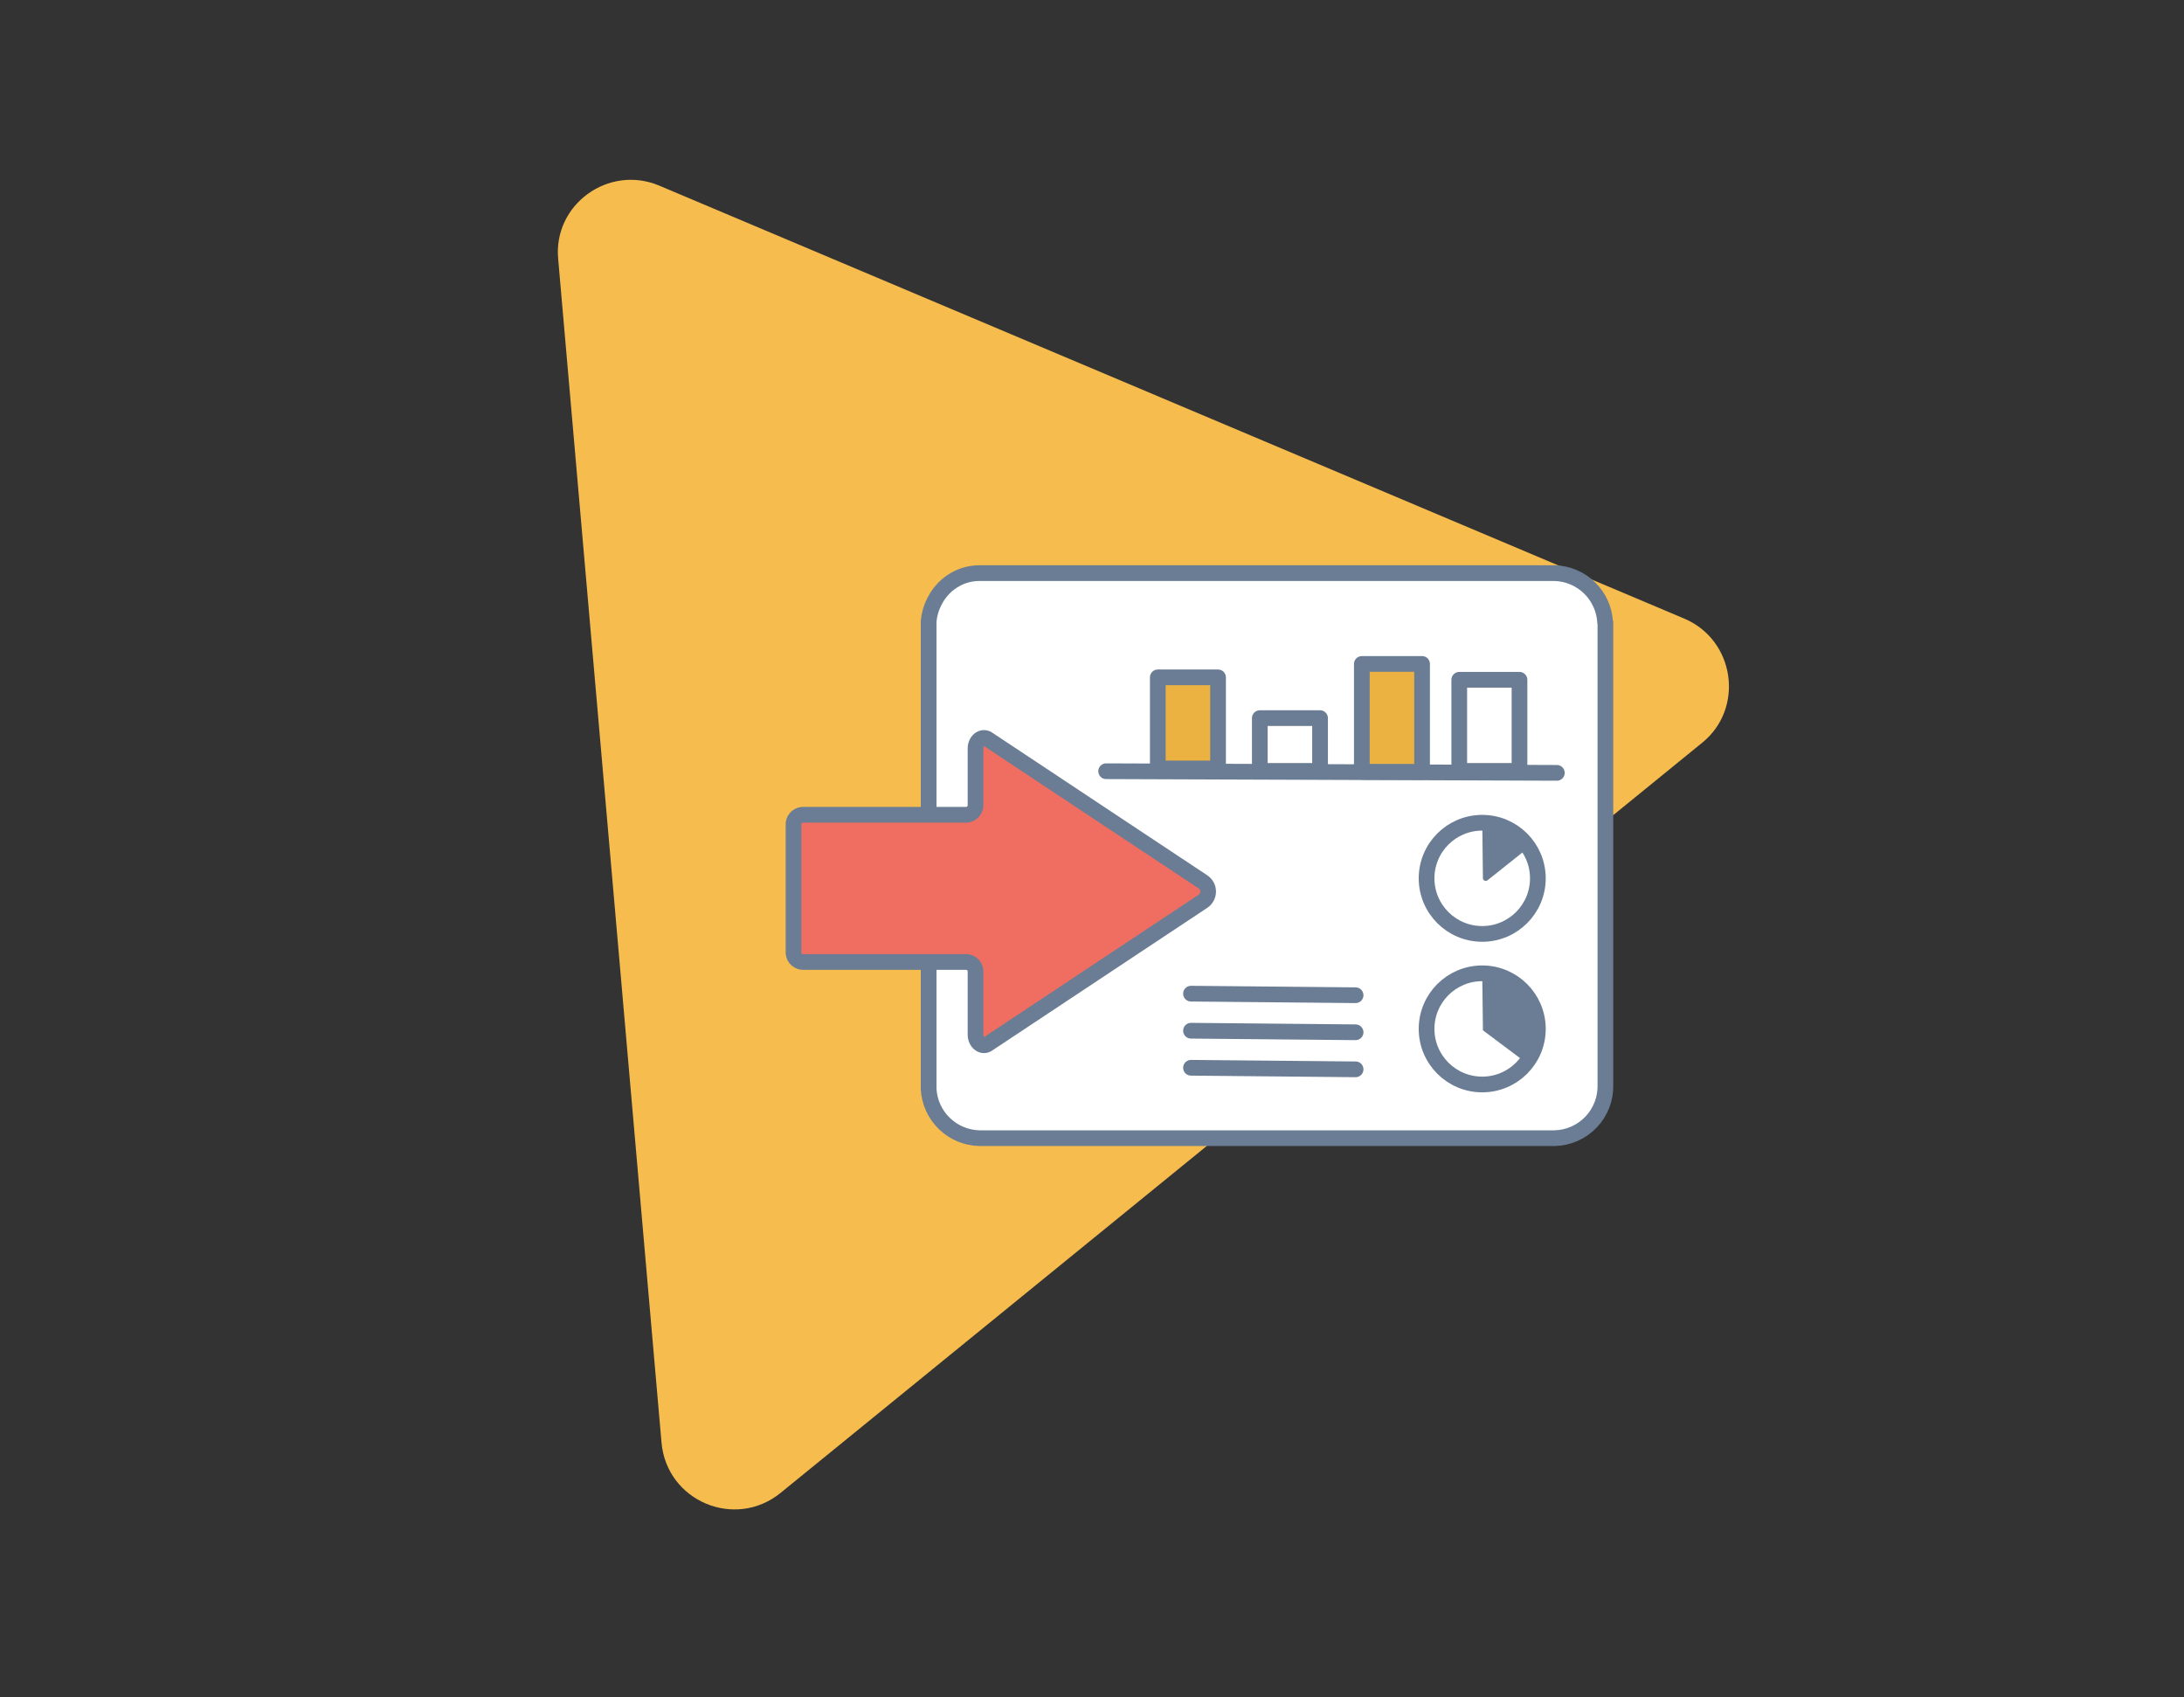 <?xml version="1.0" encoding="utf-8"?>
<svg xmlns="http://www.w3.org/2000/svg" fill="none" height="216" viewBox="0 0 278 216" width="278">
<rect x="0" y="0" width="278" height="216" fill="#333333" stroke="none"/>
<path d="M214.381 78.717C220.833 81.442 222.08 90.106 216.699 94.492L99.388 189.954C93.571 194.711 84.837 191.022 84.201 183.541L71.053 32.986C70.376 26.042 77.469 20.9 83.921 23.624L214.381 78.717Z" fill="#F6BD4E"/>
<path d="M122 72.82H182H197.5L202 73.82L204 76.32L204.5 139.82L200 144.82H122L118 139.82V129.32L118.5 78.32L120 74.82L122 72.82Z" fill="white"/>
<path d="M155.044 86.197H147.376V97.788H155.044V86.197Z" fill="#ECB241"/>
<path d="M181.015 84.489H173.348V98.218H181.015V84.489Z" fill="#ECB241"/>
<path d="M204.316 79.2C204.23 77.537 203.519 75.967 202.325 74.804C201.13 73.642 199.54 72.973 197.873 72.931H124.637C123.985 72.936 123.338 73.04 122.717 73.239C122.191 73.414 121.69 73.659 121.228 73.966C120.981 74.123 120.745 74.296 120.522 74.484C119.878 75.052 119.347 75.737 118.956 76.501C118.754 76.893 118.588 77.302 118.459 77.724C118.334 78.156 118.249 78.598 118.205 79.046C118.205 79.281 118.205 79.512 118.205 79.74V138.567C118.291 140.231 119.002 141.801 120.197 142.963C121.391 144.125 122.981 144.795 124.648 144.837H197.884C198.758 144.817 199.62 144.624 200.419 144.27C201.218 143.916 201.939 143.407 202.54 142.773C203.141 142.138 203.61 141.392 203.921 140.575C204.231 139.759 204.377 138.889 204.349 138.016V79.2H204.316Z" stroke="#6B7D94" stroke-linecap="round" stroke-linejoin="round" stroke-width="2"/>
<path d="M125.663 132.904L153.124 114.69C153.327 114.554 153.493 114.371 153.607 114.155C153.722 113.94 153.782 113.7 153.782 113.456C153.782 113.213 153.722 112.973 153.607 112.757C153.493 112.542 153.327 112.358 153.124 112.222L125.663 94.009C124.957 93.645 124.174 94.295 124.174 95.254V102.339C124.205 102.663 124.106 102.986 123.9 103.238C123.693 103.49 123.395 103.65 123.071 103.683H102.109C101.785 103.716 101.486 103.876 101.28 104.128C101.073 104.38 100.975 104.703 101.006 105.027V121.07C100.975 121.394 101.073 121.717 101.28 121.969C101.486 122.221 101.785 122.381 102.109 122.414H123.071C123.394 122.445 123.692 122.603 123.899 122.853C124.106 123.103 124.205 123.425 124.174 123.748V131.637C124.174 132.629 124.957 133.279 125.663 132.904Z" fill="#F06E61"/>
<path d="M125.663 132.904L153.124 114.69C153.327 114.554 153.493 114.371 153.607 114.155C153.722 113.94 153.782 113.7 153.782 113.456C153.782 113.213 153.722 112.973 153.607 112.757C153.493 112.542 153.327 112.358 153.124 112.222L125.663 94.009C124.957 93.645 124.174 94.295 124.174 95.254V102.339C124.205 102.663 124.106 102.986 123.9 103.238C123.693 103.49 123.395 103.65 123.071 103.683H102.109C101.785 103.716 101.486 103.876 101.28 104.128C101.073 104.38 100.975 104.703 101.006 105.027V121.07C100.975 121.394 101.073 121.717 101.28 121.969C101.486 122.221 101.785 122.381 102.109 122.414H123.071C123.394 122.445 123.692 122.603 123.899 122.853C124.106 123.103 124.205 123.425 124.174 123.748V131.637C124.174 132.629 124.957 133.279 125.663 132.904Z" stroke="#6B7D94" stroke-linecap="round" stroke-linejoin="round" stroke-width="2"/>
<path d="M151.602 135.879L172.553 136.077" stroke="#6B7D94" stroke-linecap="round" stroke-linejoin="round" stroke-width="2"/>
<path d="M151.602 131.163L172.553 131.361" stroke="#6B7D94" stroke-linecap="round" stroke-linejoin="round" stroke-width="2"/>
<path d="M151.602 126.447L172.553 126.646" stroke="#6B7D94" stroke-linecap="round" stroke-linejoin="round" stroke-width="2"/>
<path d="M188.671 118.844C192.583 118.844 195.754 115.677 195.754 111.771C195.754 107.864 192.583 104.697 188.671 104.697C184.759 104.697 181.588 107.864 181.588 111.771C181.588 115.677 184.759 118.844 188.671 118.844Z" stroke="#6B7D94" stroke-linecap="round" stroke-linejoin="round" stroke-width="2"/>
<path d="M188.683 104.917L188.76 111.771C188.767 111.837 188.792 111.901 188.833 111.954C188.874 112.008 188.93 112.048 188.992 112.072C189.055 112.096 189.123 112.102 189.19 112.09C189.256 112.077 189.317 112.047 189.367 112.002L194.144 108.201C194.321 108.057 194.541 108.002 194.32 107.903L189.4 104.763C189.157 104.641 188.683 104.675 188.683 104.917Z" fill="#6B7D94"/>
<path d="M188.671 138.005C192.583 138.005 195.754 134.838 195.754 130.931C195.754 127.025 192.583 123.858 188.671 123.858C184.759 123.858 181.588 127.025 181.588 130.931C181.588 134.838 184.759 138.005 188.671 138.005Z" stroke="#6B7D94" stroke-linecap="round" stroke-linejoin="round" stroke-width="2"/>
<path d="M195.324 132.022C195.583 130.714 195.409 129.356 194.828 128.155C194.251 127.049 193.36 126.137 192.267 125.533C191.174 124.93 189.928 124.661 188.683 124.761L188.76 130.822V130.921C188.744 130.967 188.744 131.018 188.76 131.064C188.768 131.099 188.787 131.13 188.815 131.152L193.846 134.92C194.561 134.085 195.068 133.091 195.324 132.022Z" fill="#6B7D94"/>
<path d="M140.801 98.141L198.171 98.35" stroke="#6B7D94" stroke-linecap="round" stroke-linejoin="round" stroke-width="2"/>
<path d="M155.044 86.197H147.376V97.788H155.044V86.197Z" stroke="#6B7D94" stroke-linecap="round" stroke-linejoin="round" stroke-width="2"/>
<path d="M193.416 86.505H185.748V98.097H193.416V86.505Z" stroke="#6B7D94" stroke-linecap="round" stroke-linejoin="round" stroke-width="2"/>
<path d="M168.029 91.386H160.361V98.098H168.029V91.386Z" stroke="#6B7D94" stroke-linecap="round" stroke-linejoin="round" stroke-width="2"/>
<path d="M181.015 84.489H173.348V98.218H181.015V84.489Z" stroke="#6B7D94" stroke-linecap="round" stroke-linejoin="round" stroke-width="2"/>
</svg>